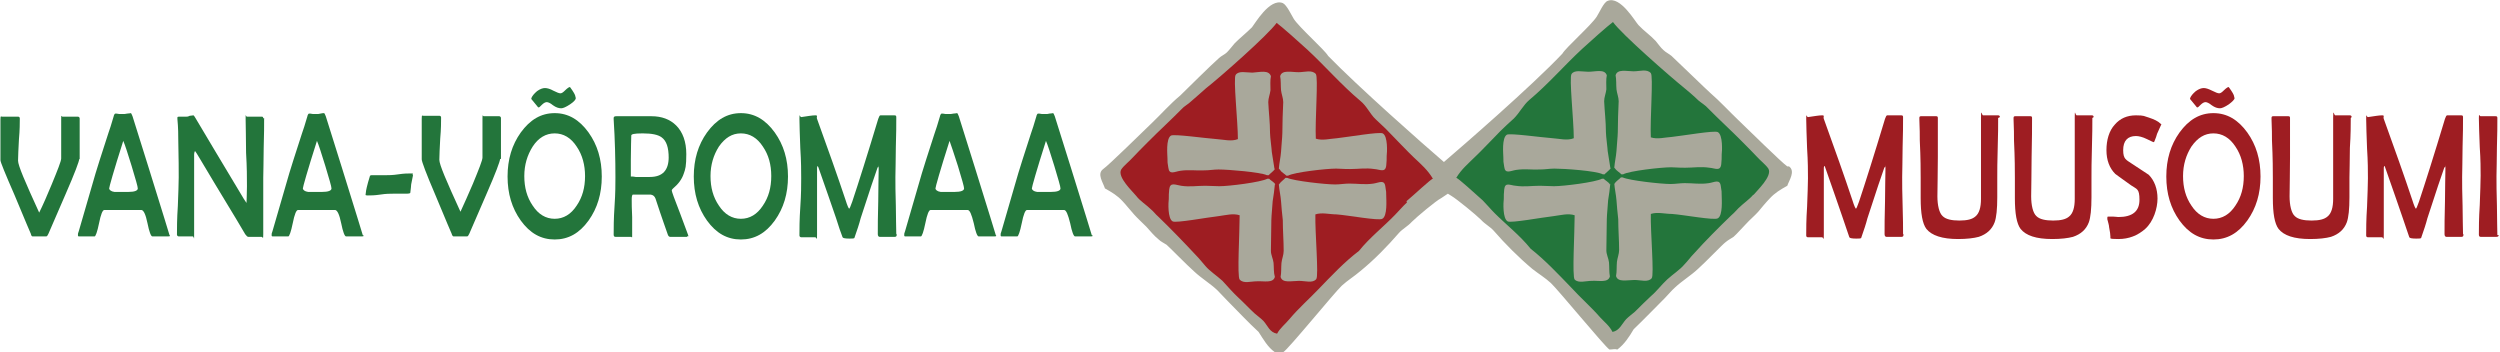 <?xml version="1.0" encoding="UTF-8"?> <svg xmlns="http://www.w3.org/2000/svg" xmlns:xlink="http://www.w3.org/1999/xlink" id="Layer_1" version="1.1" viewBox="0 0 567.9 80"><defs><style> .st0 { fill: none; } .st1, .st2, .st3 { fill-rule: evenodd; } .st1, .st4 { fill: #9e1d22; } .st5, .st2 { fill: #23753b; } .st3 { fill: #a9a89b; } .st6 { clip-path: url(#clippath); } </style><clipPath id="clippath"><rect class="st0" x="-.1" y="0" width="568" height="80"></rect></clipPath></defs><g class="st6"><g><path class="st5" d="M18,36.1c0,.5-1,3.2-3.1,8-1.3,3-2.6,6-3.9,9-.2.4-.3.6-.5.6h-3.1c-.2,0-.3-.2-.4-.6,0,0-1.3-3-3.7-8.8C1.2,39.5.1,36.8.1,36.4c0-1,0-2.6,0-4.6s0-3.6,0-4.6.1-.7.4-.7.5,0,.9,0c.4,0,.7,0,.9,0s.5,0,.9,0c.4,0,.7,0,.9,0s.4.1.4.4c0,1,0,2.6-.2,4.8-.1,2.1-.2,3.7-.2,4.8s1.6,4.8,4.8,11.8c.9-1.8,1.8-3.9,2.8-6.3,1.4-3.4,2.2-5.4,2.2-6,0-1,0-2.5,0-4.6,0-2,0-3.5,0-4.5s.1-.4.3-.4.5,0,.9,0c.4,0,.7,0,.9,0s.5,0,.9,0c.4,0,.7,0,.8,0s.4.1.4.4c0,0,0,.2,0,.7,0,1,0,2.4,0,4.3,0,1.9,0,3.4,0,4.3h0Z"></path><path class="st5" d="M38.6,53.5c0,.2-.1.2-.4.2s-.5,0-.9,0c-.4,0-.7,0-.9,0s-.5,0-.9,0c-.4,0-.7,0-.9,0-.3,0-.7-1-1.1-3s-.9-3-1.4-3c-.4,0-1.4,0-3,0h-2.5c-1.7,0-2.7,0-2.9,0-.4,0-.8,1-1.2,3-.4,2-.8,3-1,3h-3.5c-.2,0-.3,0-.3-.3s0-.4.2-.9l3.8-13.1c.3-1.1,1.3-4.1,2.9-9.1.3-.8.7-2.1,1.2-3.8.1-.5.3-.7.4-.7s.5,0,.9.1c.4,0,.7,0,.9,0s.5,0,.9-.1c.4,0,.7-.1.8-.1s.2.2.4.7c.2.7,1.5,4.7,3.7,11.8,3.1,10,4.7,15.1,4.7,15.2h0ZM31.3,42.8c0-.4-.5-2.1-1.4-5.1-.9-2.9-1.5-4.8-1.9-5.7-2.2,6.9-3.2,10.5-3.2,10.8s.4.7,1.2.8c0,0,.5,0,1.5,0h1.6c1.5,0,2.2-.3,2.2-.8Z"></path><path class="st5" d="M60,26.8c0,1.5,0,3.8-.1,6.8,0,3-.1,5.3-.1,6.8s0,3.5,0,6.4c0,2.8,0,5,0,6.4s-.1.6-.4.6-.4,0-.7,0c-.3,0-.5,0-.7,0s-.4,0-.8,0-.6,0-.8,0-.4-.2-.7-.6c-2.2-3.8-5.7-9.4-10.2-17-.7-1.2-1.1-1.8-1.2-1.9,0,0-.2.3-.2.8,0,2,0,5,0,9,0,4,0,7,0,9s0,.6-.3.6-.5,0-.8,0-.6,0-.8,0-.5,0-.8,0c-.4,0-.7,0-.8,0s-.4-.1-.4-.4c0-1.4,0-3.6.2-6.5.1-2.9.2-5,.2-6.5s0-4.4-.1-8.5c0-1.1,0-2.7-.2-4.8v-.2c0-.2,0-.3.4-.3.7,0,1.2,0,1.6,0,.2,0,.4,0,.8-.2.3,0,.6-.1.8-.1s.2.2.5.6c2.4,4.1,6.1,10.2,11,18.4.2.3.4.6.6.9,0-.6.1-1.8.1-3.8s0-4.2-.2-7.6c0-3.4-.1-5.9-.1-7.6s0-.6.3-.6.5,0,.8,0c.4,0,.7,0,.8,0s.5,0,.9,0c.4,0,.7,0,.9,0s.3.1.3.4h0Z"></path><path class="st5" d="M82.6,53.5c0,.2-.1.2-.4.2s-.5,0-.9,0c-.4,0-.7,0-.9,0s-.5,0-.9,0c-.4,0-.7,0-.9,0-.3,0-.7-1-1.1-3s-.9-3-1.4-3c-.4,0-1.4,0-3,0h-2.5c-1.7,0-2.7,0-2.9,0-.4,0-.8,1-1.2,3-.4,2-.8,3-1,3h-3.5c-.2,0-.3,0-.3-.3s0-.4.2-.9l3.8-13.1c.3-1.1,1.3-4.1,2.9-9.1.3-.8.7-2.1,1.2-3.8.1-.5.3-.7.4-.7s.5,0,.9.1c.4,0,.7,0,.9,0s.5,0,.8-.1.7-.1.8-.1.2.2.4.7c.2.7,1.5,4.7,3.7,11.8,3.1,10,4.7,15.1,4.7,15.2h0ZM75.3,42.8c0-.4-.5-2.1-1.4-5.1-.9-2.9-1.5-4.8-1.9-5.7-2.2,6.9-3.2,10.5-3.2,10.8s.4.7,1.2.8c0,0,.6,0,1.5,0h1.6c1.5,0,2.2-.3,2.2-.8Z"></path><path class="st5" d="M93.8,39.7v.2c-.1.5-.2,1.1-.4,2,0,.4-.1,1-.2,1.9,0,.1-.3.2-.9.2-.4,0-1,0-1.7,0-.9,0-1.4,0-1.3,0-.7,0-1.6,0-2.9.2-1.3.2-2.2.2-2.9.2s-.4-.2-.4-.6.3-1.8.9-3.7c0-.2.2-.3.4-.3.4,0,.9,0,1.6,0,.7,0,1.2,0,1.6,0,.6,0,1.6,0,2.9-.2s2.2-.2,2.9-.2.3.1.3.3h0Z"></path><path class="st5" d="M113.6,36.1c0,.5-1,3.2-3.1,8-1.3,3-2.6,6-3.9,9-.2.4-.3.6-.5.6h-3.1c-.1,0-.3-.2-.4-.6,0,0-1.3-3-3.7-8.8-2.1-4.9-3.1-7.6-3.1-8.1,0-1,0-2.6,0-4.6,0-2.1,0-3.6,0-4.6s.1-.7.4-.7.5,0,.9,0c.4,0,.7,0,.9,0s.5,0,.9,0c.4,0,.7,0,.9,0s.4.1.4.4c0,1,0,2.6-.2,4.8-.1,2.1-.2,3.7-.2,4.8s1.6,4.8,4.8,11.8c.8-1.8,1.8-3.9,2.8-6.3,1.4-3.4,2.2-5.4,2.2-6,0-1,0-2.5,0-4.5,0-2,0-3.5,0-4.5s.1-.4.3-.4.5,0,.9,0c.4,0,.7,0,.9,0s.5,0,.9,0c.4,0,.7,0,.8,0s.4.1.4.4c0,0,0,.2,0,.7,0,1,0,2.4,0,4.3,0,1.9,0,3.4,0,4.3h0Z"></path><path class="st5" d="M136.7,40.1c0,3.9-1,7.2-3,10-2.1,2.9-4.6,4.3-7.7,4.3s-5.6-1.4-7.7-4.3c-2-2.8-3-6.1-3-10s1-7.2,3-10c2.1-2.9,4.6-4.4,7.7-4.4s5.6,1.5,7.7,4.4c2,2.8,3,6.1,3,10h0ZM132.9,40c0-2.5-.6-4.8-1.9-6.7-1.3-2-3-3-5-3s-3.7,1-5,3c-1.2,1.9-1.9,4.1-1.9,6.7s.6,4.8,1.9,6.7c1.3,2,3,3,5,3s3.7-1,5-3c1.3-1.9,1.9-4.1,1.9-6.7h0ZM130.8,22.3c0,.3-.4.8-1.3,1.4-.9.6-1.6.9-2,.9-.6,0-1.2-.2-1.9-.7-.6-.5-1.1-.7-1.4-.7s-.7.2-1.1.6c-.4.4-.6.6-.7.6-.1,0-.2,0-.3-.2-.9-1.1-1.4-1.7-1.4-1.7,0,0,0,0,0-.2.2-.5.6-1,1.3-1.6.7-.5,1.3-.7,1.8-.7s1.2.2,1.9.6c.8.4,1.3.6,1.6.6s.6-.2,1.1-.7c.5-.5.9-.7.9-.7h.2c.8,1.1,1.2,1.8,1.2,2.1Z"></path><path class="st5" d="M156.2,53.6c0,0,0,.2-.2.2s-.5,0-.9,0c-.4,0-.7,0-.9,0s-.5,0-1,0c-.4,0-.8,0-1,0s-.4-.2-.5-.5c-.3-.9-1.3-3.6-2.8-8.2-.2-.5-.5-.8-1.1-.9-.1,0-.6,0-1.4,0-1.4,0-2.3,0-2.6,0-.2,0-.3.4-.3,1,0,.9,0,2.3.1,4.1,0,1.8,0,3.2,0,4.1s0,.4-.3.4-.5,0-.9,0c-.4,0-.7,0-1,0s-.4,0-.8,0c-.4,0-.6,0-.8,0-.3,0-.4-.2-.4-.5,0-1.5,0-3.6.2-6.5s.2-5.1.2-6.5c0-4.1-.1-8.5-.4-13.2v-.3c0-.3.2-.4.6-.4.9,0,2.2,0,4,0,1.8,0,3.1,0,4,0,2.3,0,4.2.7,5.6,2.1,1.5,1.5,2.3,3.7,2.3,6.5s-.2,3.4-.6,4.5c-.4,1.2-1.2,2.3-2.4,3.3-.2.2-.3.3-.3.5s.6,1.9,1.9,5.2c1.2,3.3,1.9,5,1.9,5.2h0ZM151.9,35.9c0-2.4-.5-3.9-1.6-4.7-.8-.6-2.2-.9-4.3-.9s-2.6.2-2.6.5c0,.7-.1,2.6-.1,5.6v3.7s.1,0,.2,0c.2,0,.5,0,.9.1,1,0,2.1,0,3.2,0,2.9,0,4.3-1.5,4.3-4.5h0Z"></path><path class="st5" d="M179,40.1c0,3.9-1,7.2-3,10-2.1,2.9-4.6,4.3-7.7,4.3s-5.6-1.4-7.7-4.3c-2-2.8-3-6.1-3-10s1-7.2,3-10c2.1-2.9,4.6-4.4,7.7-4.4s5.6,1.5,7.7,4.4c2,2.8,3,6.1,3,10h0ZM175.2,40c0-2.6-.6-4.8-1.9-6.7-1.3-2-3-3-5-3s-3.6,1-5,3c-1.2,1.9-1.9,4.1-1.9,6.7s.6,4.8,1.9,6.7c1.3,2,3,3,5,3s3.7-1,5-3c1.3-1.9,1.9-4.1,1.9-6.7h0Z"></path><path class="st5" d="M203.7,53.3c0,.3-.1.5-.4.5s-.5,0-.9,0c-.4,0-.7,0-.8,0s-.5,0-.9,0c-.4,0-.7,0-.9,0s-.4-.2-.4-.6c0-1.7,0-4.1.1-7.4,0-3.3.1-5.8.1-7.4s0-.4-.1-.4-.2,0-.2.2c-.5,1.4-1.8,5.2-3.8,11.4-.3,1.2-.8,2.7-1.4,4.4,0,.2-.5.2-1.1.2-1,0-1.5-.1-1.6-.3-.4-1-.9-2.5-1.5-4.4-.9-2.6-2.2-6.4-4-11.5,0,0-.1-.2-.2-.3,0,0-.1.2-.1.4,0,1.7,0,4.2,0,7.6s0,5.9,0,7.6-.1.6-.4.6-.4,0-.8,0-.6,0-.8,0-.5,0-.8,0c-.4,0-.7,0-.8,0s-.4-.1-.4-.4c0-1.4,0-3.6.2-6.5s.2-5,.2-6.5,0-3.8-.2-6.8c-.1-3-.2-5.2-.2-6.7s.1-.4.4-.4c1.4-.2,2.5-.4,3.2-.4s.2.3.4.8c2.5,6.9,4.7,13.1,6.5,18.5.4,1.3.7,1.9.8,1.9s.3-.5.7-1.6c1.4-4.2,3.4-10.5,5.9-18.8.2-.5.3-.8.5-.8.4,0,.9,0,1.6,0,.7,0,1.2,0,1.6,0s.4.2.4.5c0,1.5,0,3.8-.1,6.7,0,3-.1,5.2-.1,6.8s0,3.6.1,6.5c0,2.9.1,5,.1,6.4h0Z"></path><path class="st5" d="M226.3,53.5c0,.2-.1.2-.4.2s-.5,0-.9,0c-.4,0-.7,0-.9,0s-.5,0-.9,0c-.4,0-.7,0-.9,0-.3,0-.7-1-1.1-3-.5-2-.9-3-1.4-3-.4,0-1.4,0-3,0h-2.5c-1.7,0-2.7,0-2.9,0-.4,0-.8,1-1.2,3-.4,2-.8,3-1,3h-3.5c-.2,0-.3,0-.3-.3s0-.4.2-.9l3.8-13.1c.3-1.1,1.3-4.1,2.9-9.1.3-.8.7-2.1,1.2-3.8.1-.5.3-.7.4-.7s.5,0,.9.1c.4,0,.7,0,.9,0s.5,0,.9-.1c.4,0,.7-.1.8-.1s.2.2.4.7c.2.7,1.5,4.7,3.7,11.8,3.1,10,4.7,15.1,4.7,15.2h0ZM219,42.8c0-.4-.5-2.1-1.4-5.1-.9-2.9-1.6-4.8-1.9-5.7-2.2,6.9-3.2,10.5-3.2,10.8s.4.7,1.2.8c0,0,.6,0,1.5,0h1.6c1.5,0,2.2-.3,2.2-.8Z"></path><path class="st5" d="M248.2,53.5c0,.2-.1.2-.4.2s-.5,0-.9,0c-.4,0-.7,0-.9,0s-.5,0-.9,0c-.4,0-.7,0-.9,0-.3,0-.7-1-1.1-3-.5-2-.9-3-1.4-3-.4,0-1.4,0-3,0h-2.5c-1.7,0-2.7,0-2.9,0-.4,0-.8,1-1.2,3-.4,2-.8,3-1,3h-3.5c-.2,0-.3,0-.3-.3s0-.4.2-.9l3.8-13.1c.3-1.1,1.3-4.1,2.9-9.1.3-.8.7-2.1,1.2-3.8.1-.5.3-.7.4-.7s.5,0,.9.1c.4,0,.7,0,.9,0s.5,0,.8-.1c.4,0,.7-.1.8-.1s.2.2.4.7c.2.7,1.5,4.7,3.7,11.8,3.1,10,4.7,15.1,4.7,15.2h0ZM240.9,42.8c0-.4-.5-2.1-1.4-5.1-.9-2.9-1.5-4.8-1.9-5.7-2.2,6.9-3.2,10.5-3.2,10.8s.4.7,1.2.8c0,0,.6,0,1.5,0h1.6c1.5,0,2.2-.3,2.2-.8Z"></path><path class="st4" d="M432.4,53.3c0,.3-.1.5-.4.5s-.5,0-.8,0c-.4,0-.7,0-.9,0s-.5,0-.9,0c-.4,0-.7,0-.9,0s-.4-.2-.4-.6c0-1.7,0-4.1.1-7.4,0-3.3.1-5.8.1-7.4s0-.4-.1-.4-.2,0-.2.2c-.5,1.4-1.8,5.2-3.8,11.4-.3,1.2-.8,2.7-1.4,4.4,0,.2-.5.2-1.1.2-1,0-1.5-.1-1.6-.3-.3-1-.9-2.5-1.5-4.4-.9-2.6-2.2-6.4-4-11.5,0,0,0-.2-.2-.3,0,0-.1.2-.1.4,0,1.7,0,4.2,0,7.6,0,3.4,0,5.9,0,7.6s-.1.6-.4.6-.5,0-.8,0c-.4,0-.6,0-.8,0s-.5,0-.8,0-.6,0-.8,0-.4-.1-.4-.4c0-1.4,0-3.6.2-6.5.1-2.9.2-5,.2-6.5s0-3.8-.2-6.8c-.1-3-.2-5.2-.2-6.7s.1-.4.4-.4c1.4-.2,2.5-.4,3.2-.4s.2.3.4.8c2.5,6.9,4.7,13.1,6.5,18.5.4,1.3.7,1.9.8,1.9s.3-.5.7-1.6c1.4-4.2,3.4-10.5,5.9-18.8.2-.5.3-.8.5-.8.4,0,.9,0,1.6,0,.7,0,1.2,0,1.6,0s.4.2.4.5c0,1.5,0,3.8-.1,6.7,0,3-.1,5.2-.1,6.8s0,3.6.1,6.5.1,5,.1,6.4h0Z"></path><path class="st4" d="M453.9,26.8c0,1.5,0,3.8-.1,6.8-.1,3-.1,5.3-.1,6.8s0,1.2,0,2.2c0,1,0,1.7,0,2.2,0,2.7-.2,4.6-.6,5.7-.6,1.6-1.8,2.7-3.6,3.3-1.1.3-2.7.5-4.7.5-3.6,0-6-.8-7.2-2.3-.9-1.2-1.3-3.5-1.3-7s0-1.2,0-2.2c0-1,0-1.8,0-2.4,0-1.5,0-4.4-.2-8.5,0-1.1,0-2.7-.1-4.8,0-.2,0-.3,0-.3,0-.3.1-.4.4-.4.4,0,1,0,1.7,0,.8,0,1.4,0,1.7,0s.4.1.4.4c0,2,0,4.9,0,8.9,0,4-.1,6.9-.1,8.9s.4,3.8,1.2,4.5c.7.7,2,1,3.8,1s2.9-.3,3.6-.9c.9-.7,1.3-2.1,1.3-4s0-5.1,0-9.3c0-4.1,0-7.2,0-9.3s.2-.3.5-.4c.2,0,.5,0,.9,0,.5,0,.7,0,.7,0,.2,0,.5,0,.9,0,.4,0,.7,0,.9,0s.4.1.4.4h0Z"></path><path class="st4" d="M475.3,26.8c0,1.5,0,3.8-.1,6.8-.1,3-.1,5.3-.1,6.8s0,1.2,0,2.2c0,1,0,1.7,0,2.2,0,2.7-.2,4.6-.6,5.7-.6,1.6-1.8,2.7-3.6,3.3-1.1.3-2.7.5-4.7.5-3.7,0-6-.8-7.2-2.3-.9-1.2-1.3-3.5-1.3-7s0-1.2,0-2.2c0-1,0-1.8,0-2.4,0-1.5,0-4.4-.2-8.5,0-1.1,0-2.7-.1-4.8,0-.2,0-.3,0-.3,0-.3.1-.4.4-.4.4,0,1,0,1.7,0,.8,0,1.4,0,1.7,0s.4.1.4.4c0,2,0,4.9-.1,8.9,0,4-.1,6.9-.1,8.9s.4,3.8,1.2,4.5c.7.7,2,1,3.8,1s2.9-.3,3.6-.9c.9-.7,1.3-2.1,1.3-4s0-5.1,0-9.3c0-4.1,0-7.2,0-9.3s.1-.3.5-.4c.2,0,.5,0,.9,0,.5,0,.7,0,.7,0,.2,0,.5,0,.9,0,.4,0,.7,0,.9,0s.4.1.4.4h0Z"></path><path class="st4" d="M490.9,28.4c-.2.4-.5,1.1-.9,2-.1.4-.3,1-.6,1.7,0,.1-.2.2-.2.2,0,0-.5-.2-1.5-.7-1-.5-1.9-.7-2.5-.7-1.9,0-2.9,1.1-2.9,3.2s.7,2.2,2,3.1c2.3,1.5,3.5,2.3,3.8,2.5,1.3,1.3,2,3.2,2,5.4s-.9,5.2-2.8,6.9c-1.7,1.5-3.7,2.3-6.1,2.3s-1.7-.2-1.8-.5c0-.5-.1-1.2-.3-2.2,0-.4-.2-1-.4-1.8,0-.1,0-.2,0-.3,0-.2,0-.3.2-.3.2,0,.6,0,1.1,0,.5,0,.9.1,1.2.1,3.2,0,4.8-1.3,4.8-3.9s-.6-2.4-1.9-3.3c-2.4-1.7-3.6-2.6-3.6-2.6-1.3-1.3-2-3.1-2-5.4s.6-4.4,1.9-5.8c1.2-1.4,2.8-2.1,4.8-2.1s1.8.2,2.9.5c1.2.4,2.1.8,2.7,1.4,0,0,.1.1.2.2h0Z"></path><path class="st4" d="M513.5,40.1c0,3.9-1,7.2-3,10-2.1,2.9-4.6,4.3-7.7,4.3s-5.6-1.4-7.7-4.3c-2-2.8-3-6.1-3-10s1-7.2,3-10c2.1-2.9,4.6-4.4,7.7-4.4s5.6,1.5,7.7,4.4c2,2.8,3,6.1,3,10h0ZM509.7,40c0-2.5-.6-4.8-1.9-6.7-1.3-2-3-3-5-3s-3.6,1-5,3c-1.2,1.9-1.9,4.1-1.9,6.7s.6,4.8,1.9,6.7c1.3,2,3,3,5,3s3.7-1,5-3c1.3-1.9,1.9-4.1,1.9-6.7h0ZM507.6,22.3c0,.3-.5.8-1.3,1.4-.9.6-1.6.9-2,.9-.6,0-1.2-.2-1.9-.7-.6-.5-1.1-.7-1.4-.7s-.7.2-1.1.6c-.4.4-.6.6-.7.6-.1,0-.2,0-.3-.2-.9-1.1-1.4-1.7-1.4-1.7,0,0,0,0,0-.2.2-.5.6-1,1.3-1.6.7-.5,1.3-.7,1.8-.7s1.1.2,1.9.6c.8.4,1.3.6,1.6.6s.6-.2,1.1-.7c.5-.5.9-.7.9-.7h.2c.8,1.1,1.2,1.8,1.2,2.1Z"></path><path class="st4" d="M534,26.8c0,1.5,0,3.8-.2,6.8,0,3-.1,5.3-.1,6.8s0,1.2,0,2.2c0,1,0,1.7,0,2.2,0,2.7-.2,4.6-.6,5.7-.6,1.6-1.8,2.7-3.6,3.3-1.1.3-2.7.5-4.7.5-3.7,0-6-.8-7.2-2.3-.9-1.2-1.3-3.5-1.3-7s0-1.2,0-2.2c0-1,0-1.8,0-2.4,0-1.5,0-4.4-.2-8.5,0-1.1,0-2.7-.1-4.8,0-.2,0-.3,0-.3,0-.3.1-.4.4-.4.4,0,1,0,1.7,0,.8,0,1.4,0,1.7,0s.4.1.4.4c0,2,0,4.9,0,8.9,0,4-.1,6.9-.1,8.9s.4,3.8,1.2,4.5c.7.7,2,1,3.8,1s2.9-.3,3.6-.9c.9-.7,1.3-2.1,1.3-4s0-5.1,0-9.3c0-4.1,0-7.2,0-9.3s.2-.3.5-.4c.2,0,.5,0,.9,0,.5,0,.7,0,.7,0,.2,0,.5,0,.8,0,.4,0,.7,0,.9,0s.4.1.4.4h0Z"></path><path class="st4" d="M559.6,53.3c0,.3-.1.5-.4.5s-.5,0-.8,0c-.4,0-.7,0-.9,0s-.5,0-.9,0c-.4,0-.7,0-.9,0s-.4-.2-.4-.6c0-1.7,0-4.1.1-7.4,0-3.3.1-5.8.1-7.4s0-.4-.1-.4-.2,0-.2.2c-.5,1.4-1.8,5.2-3.8,11.4-.3,1.2-.8,2.7-1.4,4.4,0,.2-.5.2-1.1.2-1,0-1.5-.1-1.6-.3-.3-1-.9-2.5-1.5-4.4-.9-2.6-2.2-6.4-4-11.5,0,0,0-.2-.2-.3,0,0-.1.2-.1.4,0,1.7,0,4.2,0,7.6s0,5.9,0,7.6-.1.6-.4.6-.5,0-.8,0c-.4,0-.6,0-.8,0s-.5,0-.8,0c-.4,0-.6,0-.8,0s-.4-.1-.4-.4c0-1.4,0-3.6.2-6.5.1-2.9.2-5,.2-6.5s0-3.8-.2-6.8c-.1-3-.2-5.2-.2-6.7s.1-.4.4-.4c1.4-.2,2.5-.4,3.2-.4s.2.3.4.8c2.5,6.9,4.7,13.1,6.5,18.5.4,1.3.7,1.9.8,1.9s.3-.5.7-1.6c1.4-4.2,3.4-10.5,5.9-18.8.2-.5.3-.8.5-.8.3,0,.9,0,1.6,0,.7,0,1.2,0,1.6,0s.4.2.4.5c0,1.5,0,3.8-.1,6.7,0,3-.1,5.2-.1,6.8s0,3.6.1,6.5c0,2.9.1,5,.1,6.4h0Z"></path><path class="st4" d="M567.6,53.4c0,.3-.2.4-.5.4s-.5,0-.9,0c-.4,0-.7,0-.9,0s-.5,0-.9,0c-.4,0-.7,0-.9,0s-.4-.1-.4-.5c0-1.5,0-3.7.2-6.7.1-3,.2-5.2.2-6.7s0-3.6-.2-6.5c-.1-2.9-.2-5.1-.2-6.5s.1-.5.4-.5.5,0,.9,0c.4,0,.7,0,.9,0s.5,0,.8,0c.4,0,.7,0,.8,0,.3,0,.4.1.4.4,0,1.5,0,3.6-.1,6.6,0,2.9-.1,5.1-.1,6.6s0,3.7.1,6.7c0,3,.1,5.2.1,6.7Z"></path><path class="st2" d="M365.3,75.8c-.4-.8-1-1.4-1.7-2.1-.3-.3-.6-.6-.9-1-1.3-1.4-2.6-2.8-3.9-4.1-.9-.9-1.8-1.8-2.7-2.7-2.7-2.8-5.8-6.1-9.1-8.7h0c0,0,0-.2,0-.2-1.5-1.8-3.3-3.5-5.1-5.2-1-.9-2.1-1.9-3-2.9-.4-.4-.7-.8-1.1-1.2-.5-.6-1-1.2-1.6-1.6-.5-.4-1.2-1-1.9-1.7-1.2-1-3-2.8-3.6-3.2h-1.5l.9-1.5c1.1-1.9,2.4-3.1,3.8-4.4l.7-.7c.8-.8,4-4,5.7-5.7.6-.6,1.2-1.2,1.9-1.8.4-.4.8-.7,1.2-1.1.5-.5,1-1.1,1.5-1.8.6-.8,1.2-1.7,2.1-2.5,2.5-2.1,4.9-4.5,7.2-6.9,1.5-1.6,3.1-3.2,4.7-4.7,1-.9,5.9-5.4,7.1-6.2l.8-.6.6.8c1.8,2.6,12.7,12.1,16,14.7.3.3,2.5,2.2,3.3,2.9.2.2.5.4.9.7.5.3,1,.7,1.4,1.2.2.3,3.1,3.2,4.3,4.3,1.3,1.1,5.5,5.3,6.7,6.7.4.4.8.8,1.2,1.1.6.6,1.2,1.1,1.6,1.8,1.3,2-1.3,4.8-2.9,6.5-.2.3-.4.5-.6.6-.6.8-1.4,1.4-2.2,2-.5.4-.9.8-1.3,1.1-.2.2-.5.5-.7.8-.3.3-.5.6-.8.9-2.7,2.6-5.6,5.6-8.5,8.7-.4.4-.8.9-1.1,1.3-.3.4-.7.8-1,1.2-.7.7-1.5,1.4-2.3,2-.6.5-1.2.9-1.7,1.4-.6.5-1.1,1.1-1.6,1.7-.6.7-1.3,1.5-2,2.1-.8.7-1.5,1.3-2.2,2-.5.5-1,1-1.6,1.5-.3.2-.5.5-.8.7-.4.3-.8.6-1.1.9-.2.3-.5.6-.7.9-.6.9-1.4,2-3,2.3h-.7c0,.1-.3-.5-.3-.5h0Z"></path><path class="st1" d="M290,76.8c-1.6-.2-2.4-1.4-3-2.3-.2-.3-.5-.6-.7-.9-.3-.3-.7-.6-1.1-.9-.3-.2-.6-.5-.8-.7-.5-.5-1-1-1.6-1.5-.7-.7-1.4-1.4-2.1-2-.7-.6-1.4-1.3-2-2.1-.5-.6-1.1-1.2-1.6-1.7-.5-.5-1.1-1-1.7-1.4-.8-.6-1.6-1.3-2.3-2-.4-.4-.7-.8-1-1.2-.4-.4-.7-.9-1.1-1.3-2.8-3.1-5.8-6.1-8.5-8.7-.3-.3-.6-.6-.8-.8-.2-.3-.5-.5-.8-.8-.4-.4-.9-.8-1.3-1.1-.8-.6-1.6-1.3-2.2-2-.1-.2-.3-.4-.6-.6-1.6-1.7-4.1-4.5-2.9-6.5.4-.6,1-1.2,1.6-1.8.4-.4.8-.7,1.2-1.1,1.2-1.3,5.4-5.5,6.7-6.7,1.2-1.1,4.1-3.9,4.4-4.2.4-.5.9-.8,1.4-1.2.3-.2.6-.4.9-.7.8-.7,3-2.6,3.3-2.9,3.2-2.6,14.1-12.1,15.9-14.7l.6-.8.8.6c1.1.8,5.9,5.2,7.1,6.2,1.6,1.5,3.2,3.1,4.7,4.7,2.3,2.3,4.7,4.8,7.2,6.9.9.8,1.5,1.6,2.1,2.5.5.6.9,1.3,1.4,1.8.4.4.8.8,1.2,1.1.6.6,1.2,1.2,1.9,1.8l.2.2c1.1,1.1,4.6,4.7,5.5,5.5l.7.7c1.4,1.3,2.7,2.5,3.8,4.3l.9,1.7h-1.6c-.7.3-2.5,2-3.7,3.1-.7.6-1.4,1.2-1.8,1.7-.5.5-1,1-1.6,1.6-.3.4-.7.8-1.1,1.2-1,1-2,2-3,2.9-1.8,1.6-3.6,3.3-5.1,5.2h0c0,0-.1.2-.1.2-3.3,2.6-6.4,5.8-9.1,8.6-.9.9-1.8,1.8-2.7,2.7-1.3,1.3-2.7,2.6-3.9,4.1-.3.4-.6.7-1,1-.7.7-1.3,1.3-1.7,2.1l-.3.7h-.7c0-.1,0-.1,0-.1Z"></path><path class="st3" d="M406,37.8c-1.3-.9-8.9-8.4-11.1-10.5-2.1-2-4.2-4.3-6.4-6.2-.6-.5-7.6-7.3-8.8-8.4-.6-.5-1.3-.8-1.8-1.3-.7-.6-1.2-1.4-1.8-2.1-1.2-1.3-2.7-2.3-3.9-3.6-.7-.7-4.1-6.7-7-5.5-.9.3-1.9,2.7-2.5,3.6-1.3,2-7,7-7.8,8.4-7,7.4-22.7,21-26.9,24.6-4.9-4.2-19.5-17.1-26.3-24.1-.8-1.4-6.5-6.4-7.8-8.4-.5-.8-1.6-3.2-2.5-3.6-3-1.2-6.4,4.8-7,5.5-1.3,1.3-2.7,2.4-3.9,3.6-.6.7-1.2,1.5-1.8,2.1-.5.5-1.3.8-1.8,1.3-1.3,1.1-8.3,8-8.8,8.5-2.3,1.9-4.3,4.2-6.4,6.2-2.2,2.1-9.8,9.6-11.1,10.5-1.5,1.1,0,3.1.4,4.4,1.6.9,2.8,1.6,4,2.9.6.6,2.2,2.6,2.6,3,.8.9,1.8,1.8,2.8,2.8.9,1,1.8,2.1,2.8,2.9.5.5,1.2.8,1.8,1.2.6.5,4.6,4.6,6.3,6.1,1.6,1.5,3.6,2.7,5.2,4.2.8.8,1.5,1.6,2.3,2.4,2.4,2.4,4.6,4.8,7.1,7.1,1.1,1.7,2.1,3.5,3.7,4.6.8-.1,1,.2,1.9,0,1.1-.6,11.6-13.5,13.3-15.1,1.3-1.2,2.8-2.1,4.2-3.3,3.2-2.6,6.2-5.7,8.8-8.7.8-.9,2-1.5,2.9-2.5,1.1-1.1,5.5-4.8,6.7-5.4.3-.2.9-.6,1.5-1,.3.2.6.4.8.5,1.2.7,5.6,4.3,6.7,5.4.9,1,2.1,1.6,2.9,2.5,2.6,3,5.7,6.1,8.8,8.7,1.4,1.1,2.9,2,4.2,3.2,1.7,1.6,12.3,14.5,13.3,15.1.9,0,1.1-.2,1.8,0,1.6-1.2,2.7-2.9,3.7-4.6,2.4-2.3,4.7-4.7,7.1-7.1.8-.8,1.5-1.7,2.3-2.4,1.6-1.5,3.6-2.7,5.2-4.2,1.7-1.5,5.7-5.7,6.3-6.1.6-.5,1.2-.8,1.8-1.2.9-.8,1.8-1.9,2.8-2.9.9-1,2-1.9,2.8-2.8.3-.4,2-2.4,2.6-3,1.2-1.3,2.4-2,4-2.9.4-1.2,1.9-3.3.4-4.4M319.6,46c-.9.8-1.8,1.9-2.7,2.8-2.6,2.7-5.8,5.2-8.2,8.2-3.3,2.5-6.2,5.6-9.2,8.7-2.2,2.3-4.5,4.3-6.6,6.8-1,1.2-2.1,2-2.8,3.3-1.7-.3-2.1-1.8-3.1-2.9-.6-.6-1.3-1.1-2-1.7-1.2-1.1-2.4-2.4-3.7-3.6-1.2-1.1-2.4-2.5-3.6-3.8-1.3-1.2-2.9-2.2-3.9-3.4-.7-.8-1.4-1.7-2.2-2.5-2.7-2.9-5.6-5.9-8.5-8.7-.6-.5-1-1.1-1.6-1.6-1.1-1.1-2.5-1.9-3.4-3.1-.7-.9-4.4-4.3-3.4-6,.6-.9,1.7-1.7,2.7-2.8,1.2-1.3,5.4-5.5,6.6-6.6,1.2-1.1,4.1-4,4.4-4.3.6-.7,1.5-1.1,2.2-1.8.8-.7,3-2.6,3.3-2.9,3.2-2.5,14.2-12.2,16.1-14.9,1,.7,5.6,4.8,7,6.1,4,3.7,7.7,8,12,11.6,1.5,1.2,2.2,3,3.5,4.2,1,1,2.1,1.9,3,2.9,1,1,4.7,4.9,5.7,5.8,1.7,1.6,3.1,2.8,4.3,4.8-.4,0-4.2,3.6-6,5.1M398.3,44.2c-.9,1.1-2.3,2-3.4,3.1-.5.5-1,1.1-1.6,1.6-2.9,2.8-5.9,5.8-8.5,8.7-.8.8-1.4,1.7-2.2,2.5-1,1.2-2.6,2.2-3.9,3.4-1.3,1.2-2.4,2.7-3.6,3.7-1.3,1.2-2.5,2.4-3.7,3.6-.7.6-1.4,1.1-2,1.7-1,1.1-1.5,2.6-3.1,2.9-.7-1.4-1.8-2.2-2.8-3.3-2.1-2.4-4.5-4.5-6.6-6.8-3-3.1-5.9-6.2-9.2-8.8-2.4-3-5.6-5.5-8.2-8.1-.9-.9-1.8-2-2.7-2.9-1.7-1.5-5.6-5.1-6-5.1,1.2-2,2.7-3.2,4.3-4.8,1-.9,4.7-4.8,5.7-5.8,1-1,2-1.9,3.1-2.9,1.3-1.3,2.1-3,3.5-4.2,4.3-3.6,8-7.9,12-11.6,1.4-1.3,6-5.4,7-6.1,1.9,2.7,13,12.4,16.1,14.9.3.2,2.5,2.1,3.3,2.9.7.6,1.6,1.1,2.2,1.8.3.3,3.2,3.2,4.4,4.3,1.2,1.1,5.4,5.3,6.6,6.6.9,1,2.1,1.9,2.7,2.8,1,1.7-2.7,5.1-3.4,6"></path><path class="st3" d="M290.5,38.3c.1-1.3.4-2.5.5-3.8,0-.5.3-3.4.3-4.3,0-2.4.1-4.7.2-7,0-.9-.4-1.8-.5-2.7-.1-1.1,0-2.2-.2-3.2.4-1.5,2.5-.9,4.2-.9,1.4,0,3-.6,3.9.4.6.7-.2,10.6,0,14.7,1.5.5,3.2,0,4.8-.1,2.7-.3,9.6-1.5,10.4-1.1,1.2.6,1,4.4.9,5.1,0,1,0,1.1-.1,2.2-.2,1.7-1.4.9-2.7.8-2-.3-3.5,0-5.5,0s-2.1-.1-3.2-.1c-2.2,0-9.4.8-10.9,1.6-.1,0-.2,0-.4,0-.2-.3-1.2-.8-1.4-1.3"></path><path class="st3" d="M289.6,41.9c-.1,1.3-.3,2.5-.5,3.8,0,.5-.3,3.4-.3,4.3,0,2.4-.1,4.7-.1,7,0,.9.5,1.8.6,2.7.1,1.1,0,2.2.3,3.2-.4,1.5-2.5.9-4.1,1-1.4,0-3,.6-3.9-.4-.6-.7,0-10.6,0-14.6-1.5-.5-3.2,0-4.8.2-2.7.3-9.6,1.6-10.4,1.2-1.2-.6-1-4.4-.9-5.1,0-1,0-1.1.1-2.2.2-1.7,1.4-1,2.7-.8,2,.3,3.5,0,5.5,0,1.1,0,2.1.1,3.2.1,2.2,0,9.4-.9,10.9-1.7.1,0,.2,0,.4,0,.2.3,1.2.8,1.4,1.3"></path><path class="st3" d="M289.5,38.3c-.2-1.3-.4-2.5-.6-3.8,0-.5-.4-3.4-.4-4.3,0-2.4-.3-4.7-.4-7,0-.9.4-1.8.5-2.7,0-1.1-.1-2.2.1-3.2-.5-1.5-2.5-.9-4.2-.8-1.4,0-3.1-.5-3.8.5-.6.7.5,10.6.5,14.6-1.5.6-3.2.1-4.8,0-2.7-.2-9.7-1.2-10.4-.8-1.2.7-.8,4.5-.8,5.1,0,1,0,1.1.2,2.2.2,1.7,1.4.9,2.7.7,2-.3,3.5,0,5.5-.1,1.1,0,2.1-.2,3.2-.2,2.2,0,9.5.6,11,1.3.1,0,.2,0,.4,0,.2-.3,1.1-.9,1.4-1.4"></path><path class="st3" d="M290.5,41.9c.1,1.3.4,2.5.5,3.8,0,.5.3,3.4.4,4.3,0,2.4.2,4.7.2,7,0,.9-.4,1.8-.5,2.7-.1,1.1,0,2.2-.2,3.2.4,1.5,2.5.9,4.2.9,1.4,0,3.1.6,3.9-.4.6-.7-.3-10.6-.2-14.7,1.5-.5,3.2,0,4.8,0,2.7.2,9.6,1.5,10.4,1,1.2-.6.9-4.4.9-5.1,0-.9,0-1.1-.2-2.2-.2-1.7-1.4-.9-2.7-.7-2,.3-3.5,0-5.5,0-1.1,0-2.1.2-3.2.2-2.2,0-9.4-.8-10.9-1.5-.1,0-.2,0-.4,0-.2.3-1.1.9-1.4,1.4Z"></path><path class="st3" d="M366.7,38.1c.1-1.3.4-2.5.5-3.8,0-.5.3-3.4.3-4.3,0-2.4.1-4.7.2-7,0-.9-.4-1.8-.5-2.7-.1-1.1,0-2.2-.2-3.2.4-1.5,2.5-.9,4.1-.9,1.4,0,3-.6,3.9.4.6.7-.2,10.6,0,14.6,1.5.5,3.2,0,4.8-.1,2.7-.3,9.6-1.5,10.4-1.1,1.2.6,1,4.4.9,5.1,0,1,0,1.1-.1,2.2-.2,1.7-1.4.9-2.7.8-2-.3-3.5,0-5.5,0s-2.1-.1-3.2-.1c-2.2,0-9.4.8-10.9,1.6-.1,0-.2,0-.4,0-.2-.3-1.1-.8-1.4-1.3"></path><path class="st3" d="M365.8,41.7c-.1,1.3-.3,2.5-.5,3.8,0,.5-.3,3.4-.3,4.3,0,2.4-.1,4.7-.1,7.1,0,.9.5,1.8.6,2.7.1,1.1,0,2.2.2,3.2-.4,1.5-2.5.9-4.1,1-1.4,0-3,.6-3.9-.3-.6-.7,0-10.6,0-14.6-1.5-.5-3.2,0-4.8.2-2.7.3-9.6,1.6-10.4,1.2-1.2-.6-1-4.4-.9-5.1,0-1,0-1.1.1-2.2.2-1.7,1.3-.9,2.6-.8,2,.3,3.5,0,5.5,0,1.1,0,2.1.1,3.2.1,2.2,0,9.4-.9,10.9-1.7.1,0,.2,0,.4,0,.2.3,1.2.8,1.4,1.3"></path><path class="st3" d="M365.8,38.1c-.2-1.3-.4-2.5-.6-3.8,0-.5-.4-3.4-.4-4.3,0-2.4-.3-4.7-.4-7,0-.9.4-1.8.5-2.7,0-1.1-.1-2.2.1-3.2-.5-1.5-2.5-.8-4.2-.8-1.4,0-3.1-.5-3.8.5-.6.7.5,10.5.5,14.6-1.5.6-3.2.1-4.8,0-2.7-.2-9.7-1.2-10.4-.8-1.2.7-.8,4.5-.8,5.1,0,1,0,1.1.2,2.2.2,1.7,1.4.9,2.7.7,2-.3,3.5,0,5.5-.1,1.1,0,2.1-.2,3.2-.2,2.2,0,9.5.5,11,1.3.1,0,.2,0,.4,0,.2-.3,1.1-.9,1.4-1.4"></path><path class="st3" d="M366.7,41.7c.1,1.3.4,2.5.5,3.8,0,.5.3,3.4.4,4.3,0,2.4.2,4.7.2,7,0,.9-.4,1.8-.5,2.7-.1,1.1,0,2.2-.2,3.2.4,1.5,2.5.9,4.2.9,1.4,0,3.1.6,3.9-.4.6-.7-.3-10.6-.2-14.6,1.5-.5,3.2,0,4.8,0,2.7.2,9.6,1.5,10.4,1,1.2-.6.9-4.4.9-5.1,0-.9,0-1.1-.2-2.2-.2-1.7-1.4-.9-2.7-.7-2,.3-3.5,0-5.5,0-1.1,0-2.1.2-3.2.2-2.2,0-9.4-.8-10.9-1.5-.1,0-.2,0-.4,0-.2.3-1.2.9-1.4,1.4"></path></g></g></svg> 